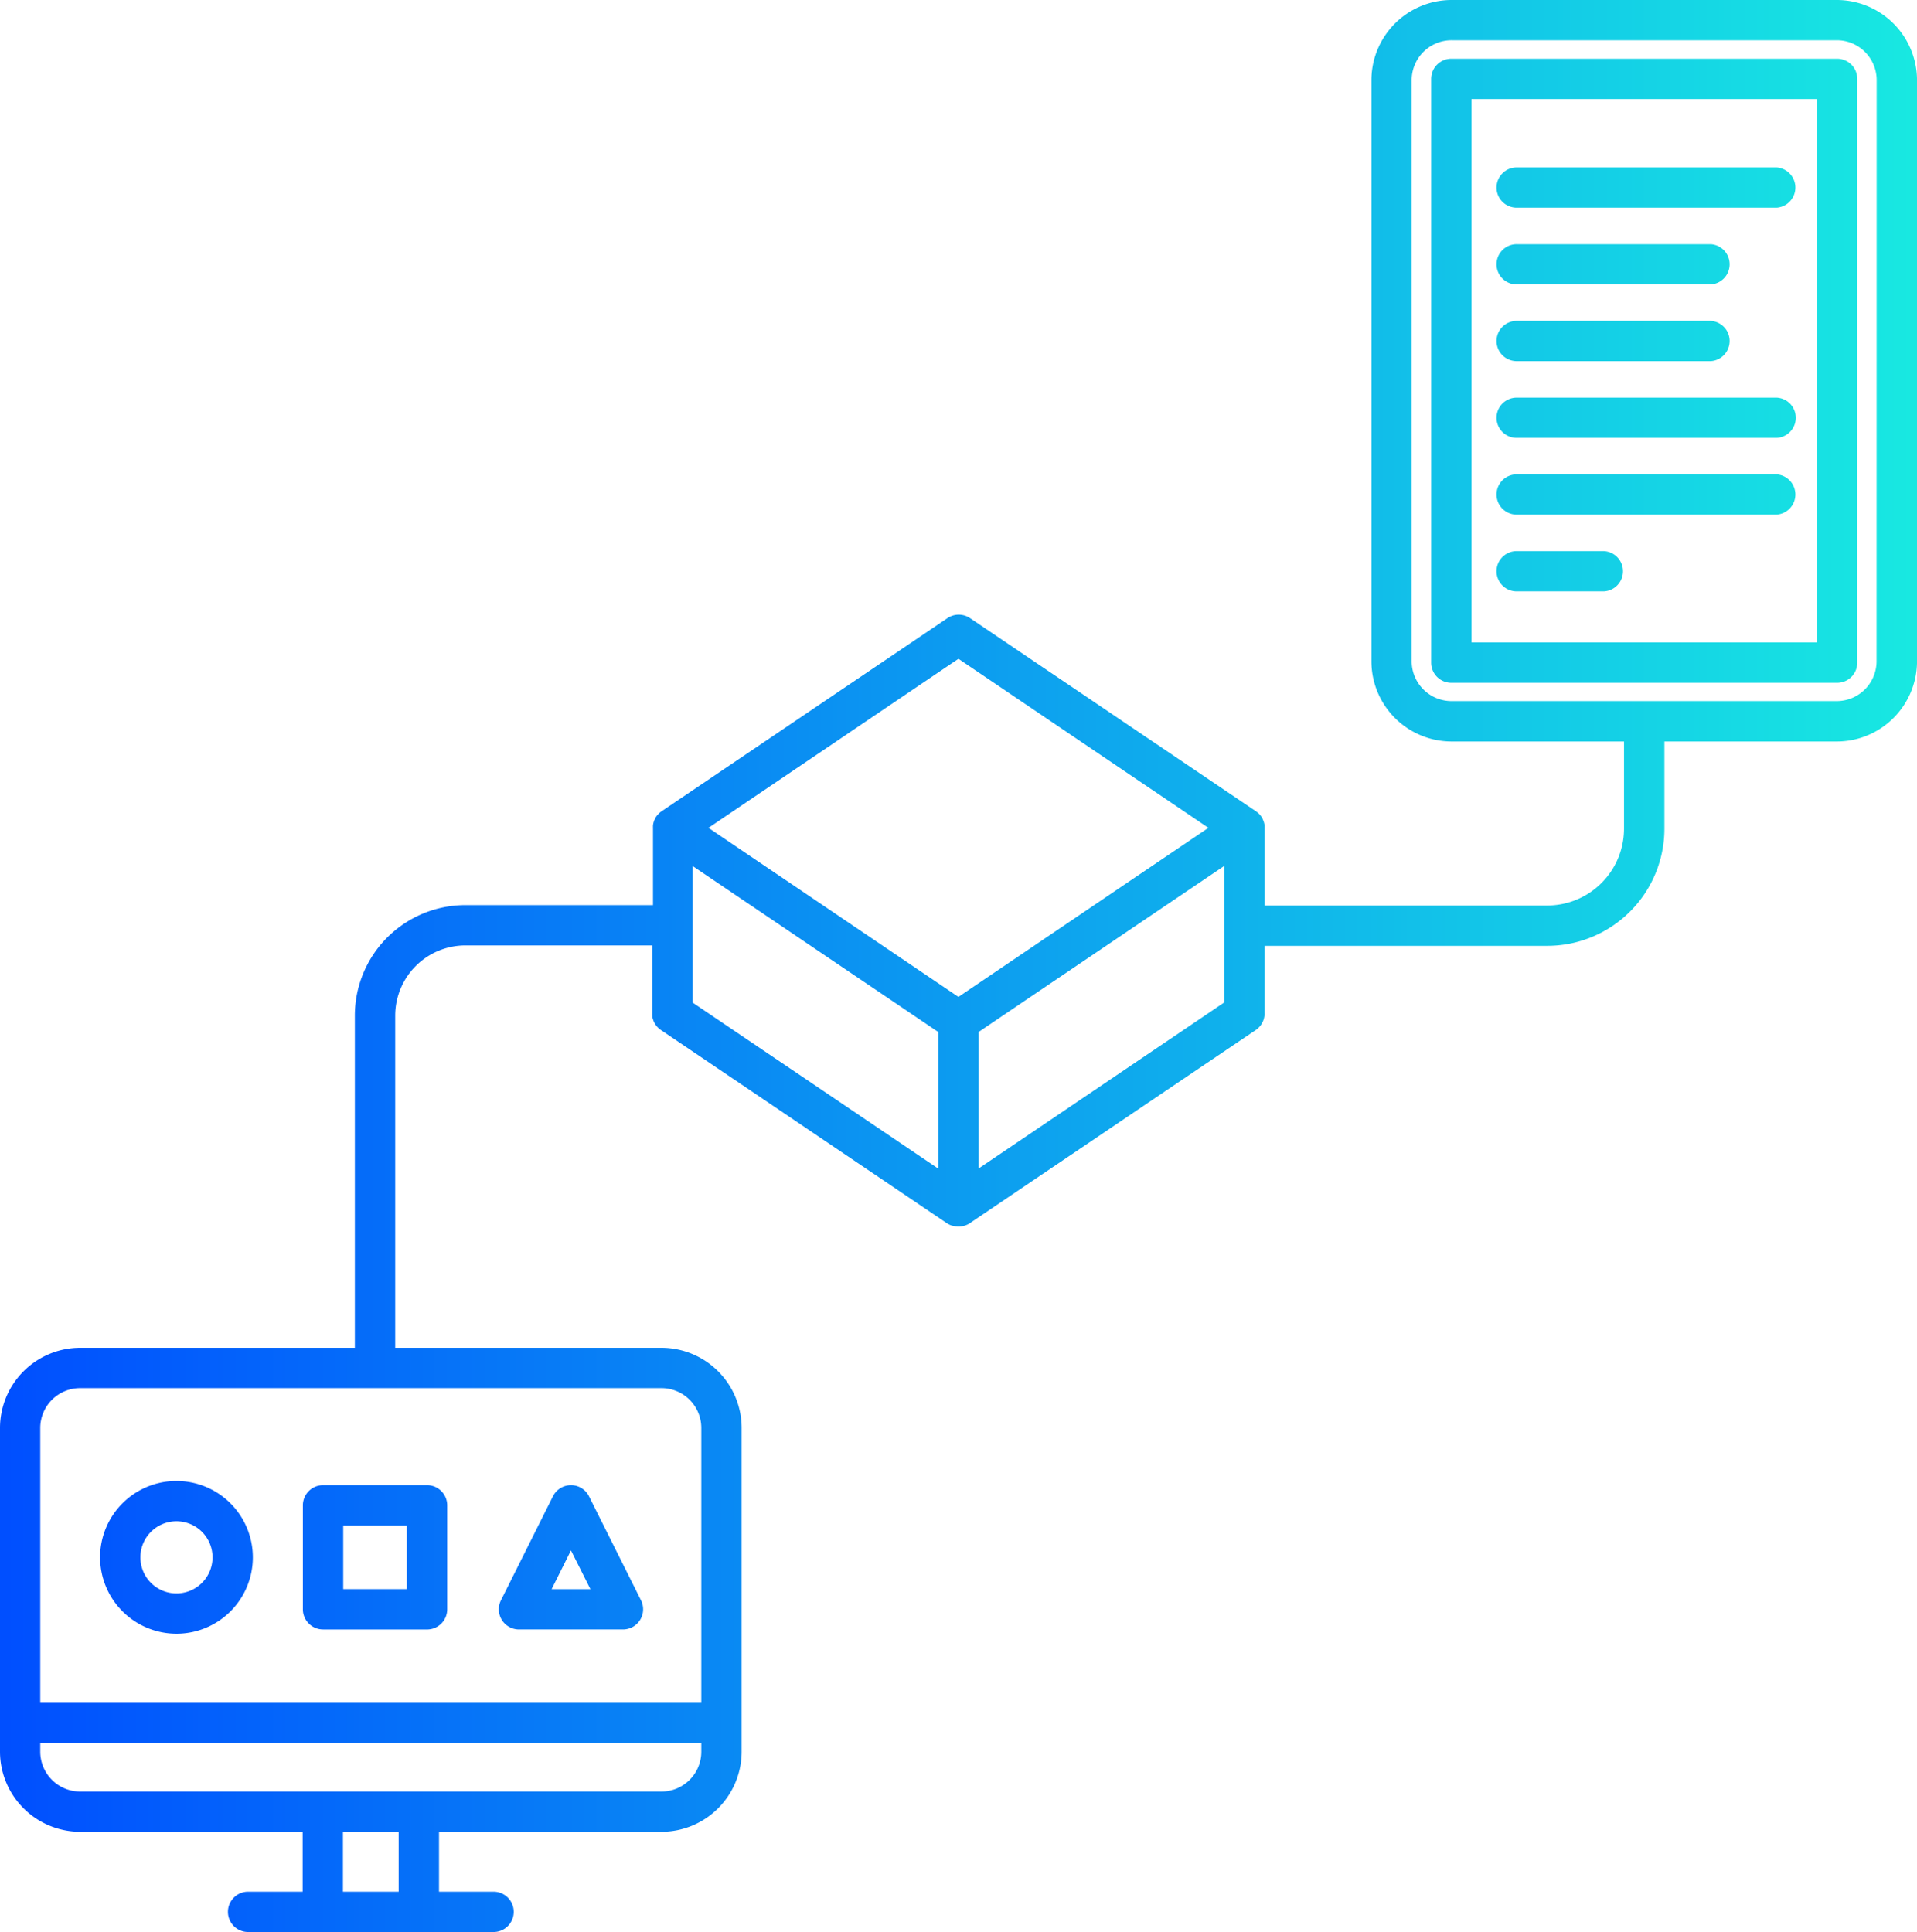 <svg id="Group_2493" data-name="Group 2493" xmlns="http://www.w3.org/2000/svg" xmlns:xlink="http://www.w3.org/1999/xlink" width="71.429" height="72" viewBox="0 0 71.429 72">
  <defs>
    <linearGradient id="linear-gradient" y1="0.5" x2="1" y2="0.5" gradientUnits="objectBoundingBox">
      <stop offset="0" stop-color="#004eff"/>
      <stop offset="1" stop-color="#18e9e1"/>
    </linearGradient>
    <clipPath id="clip-path">
      <rect id="Rectangle_4762" data-name="Rectangle 4762" width="71.429" height="72" stroke="rgba(0,0,0,0)" stroke-width="1" fill="url(#linear-gradient)"/>
    </clipPath>
  </defs>
  <g id="Group_2492" data-name="Group 2492" clip-path="url(#clip-path)">
    <path id="Path_3067" data-name="Path 3067" d="M6.575,60.884a2.846,2.846,0,1,0-2.846-2.846,2.85,2.85,0,0,0,2.846,2.846m0-4.19a1.344,1.344,0,1,1-1.344,1.344,1.344,1.344,0,0,1,1.344-1.344m5.463,4.032h3.874a.751.751,0,0,0,.751-.751V56.1a.752.752,0,0,0-.751-.752H12.038a.753.753,0,0,0-.753.752v3.874a.752.752,0,0,0,.753.751m.751-3.874H15.16v2.371H12.789Zm6.549,3.874h3.874a.751.751,0,0,0,.672-1.087l-1.937-3.874a.751.751,0,0,0-1.344,0l-1.937,3.874a.751.751,0,0,0,.672,1.087m1.937-2.945L22,59.223H20.554ZM68.441,0H54.09A2.991,2.991,0,0,0,51.1,2.988V24.646a2.991,2.991,0,0,0,2.988,2.988h6.424v3.253a2.863,2.863,0,0,1-2.859,2.859H47.118V30.859a.831.831,0,0,0,0-.087l0-.023a.617.617,0,0,0-.012-.062l-.006-.024c-.006-.021-.012-.041-.019-.061l-.008-.02a.722.722,0,0,0-.031-.069l0-.008a.659.659,0,0,0-.044-.072l-.013-.017c-.012-.017-.025-.033-.038-.049l-.02-.021-.04-.041-.022-.018a.811.811,0,0,0-.065-.051h0l-10.656-7.2a.75.75,0,0,0-.841,0l-10.654,7.2h0a.827.827,0,0,0-.066.051l-.02.018-.041.041-.019.021a.6.6,0,0,0-.039.049.177.177,0,0,0-.012.017q-.024.034-.045.072l0,.008a.542.542,0,0,0-.032.069l-.007.02a.617.617,0,0,0-.019.061l-.007.024c0,.02-.008.041-.011.062l0,.023a.83.83,0,0,0,0,.087v2.872H17.338a4.121,4.121,0,0,0-4.116,4.115V50.229H2.988A2.991,2.991,0,0,0,0,53.216V65.278a2.991,2.991,0,0,0,2.988,2.988h8.289V70.5H9.283a.751.751,0,1,0,0,1.5h9.069a.751.751,0,1,0,0-1.5H16.358V68.266h8.288a2.991,2.991,0,0,0,2.988-2.988V53.216a2.991,2.991,0,0,0-2.988-2.987h-9.92V37.846a2.615,2.615,0,0,1,2.612-2.612h6.967v2.527a.634.634,0,0,0,0,.076c0,.013,0,.026,0,.038l.005.034c0,.015.007.03.011.045l.007.026a.353.353,0,0,0,.015.042l.009.027c0,.012.011.024.017.036a.3.3,0,0,0,.015.031l.016.029.022.035.016.021.027.038.017.018.032.036.022.02.032.029c.018.015.037.029.056.042l0,0h0l10.654,7.2a.992.992,0,0,0,.09.051l.017.008a.848.848,0,0,0,.1.037H35.5c.03.009.061.015.092.021l.023,0a.823.823,0,0,0,.1.007.809.809,0,0,0,.1-.007l.023,0c.032-.006.062-.012.093-.021h0a.848.848,0,0,0,.1-.037l.018-.008a.841.841,0,0,0,.088-.051l10.656-7.2h0l0,0c.019-.013.038-.027.056-.042s.02-.019.031-.029a.209.209,0,0,0,.022-.02c.012-.012.022-.024.033-.036l.016-.018c.01-.012.019-.025.028-.038l.015-.021.022-.036.017-.028c0-.01.01-.02.014-.031s.012-.024.017-.036l.01-.026.015-.043.006-.026a.363.363,0,0,0,.01-.045.186.186,0,0,0,.006-.034c0-.012.005-.025.006-.038a.638.638,0,0,0,0-.076V35.249H57.655a4.367,4.367,0,0,0,4.362-4.362V27.634h6.424a2.992,2.992,0,0,0,2.989-2.988V2.988A2.992,2.992,0,0,0,68.441,0M14.854,70.5H12.779V68.266h2.075Zm11.277-5.219a1.486,1.486,0,0,1-1.485,1.485H2.988A1.487,1.487,0,0,1,1.5,65.278v-.313H26.131ZM24.646,51.732a1.486,1.486,0,0,1,1.485,1.484V63.462H1.5V53.216a1.487,1.487,0,0,1,1.485-1.484Zm10.315-8.18-9.153-6.188v-5.09l9.153,6.187Zm.751-6.4-9.314-6.3,9.314-6.3,9.314,6.3Zm9.9.209-9.152,6.188V38.461l9.152-6.187Zm24.31-12.718a1.486,1.486,0,0,1-1.485,1.485H54.09A1.487,1.487,0,0,1,52.6,24.646V2.988A1.487,1.487,0,0,1,54.09,1.5H68.441a1.486,1.486,0,0,1,1.485,1.485ZM68.453,2.188H54.077a.752.752,0,0,0-.751.752V24.695a.751.751,0,0,0,.751.751H68.453a.751.751,0,0,0,.751-.751V2.94a.752.752,0,0,0-.751-.752M67.7,23.943H54.828V3.691H67.7ZM55.762,6.992a.75.75,0,0,1,.751-.752H66.2a.752.752,0,0,1,0,1.5H56.513a.75.75,0,0,1-.751-.751m0,2.862a.75.75,0,0,1,.751-.751H63.75a.752.752,0,0,1,0,1.5H56.513a.751.751,0,0,1-.751-.752m0,2.863a.751.751,0,0,1,.751-.752H63.75a.752.752,0,0,1,0,1.5H56.513a.75.75,0,0,1-.751-.751m0,2.863a.751.751,0,0,1,.751-.752H66.2a.751.751,0,0,1,0,1.5H56.513a.75.75,0,0,1-.751-.751m0,2.862a.75.75,0,0,1,.751-.751H66.2a.752.752,0,0,1,0,1.5H56.513a.751.751,0,0,1-.751-.752m0,2.863a.75.75,0,0,1,.751-.751h3.249a.751.751,0,0,1,0,1.5H56.513a.75.75,0,0,1-.751-.751" stroke="rgba(0,0,0,0)" stroke-width="1" fill="url(#linear-gradient)"/>
  </g>
</svg>
